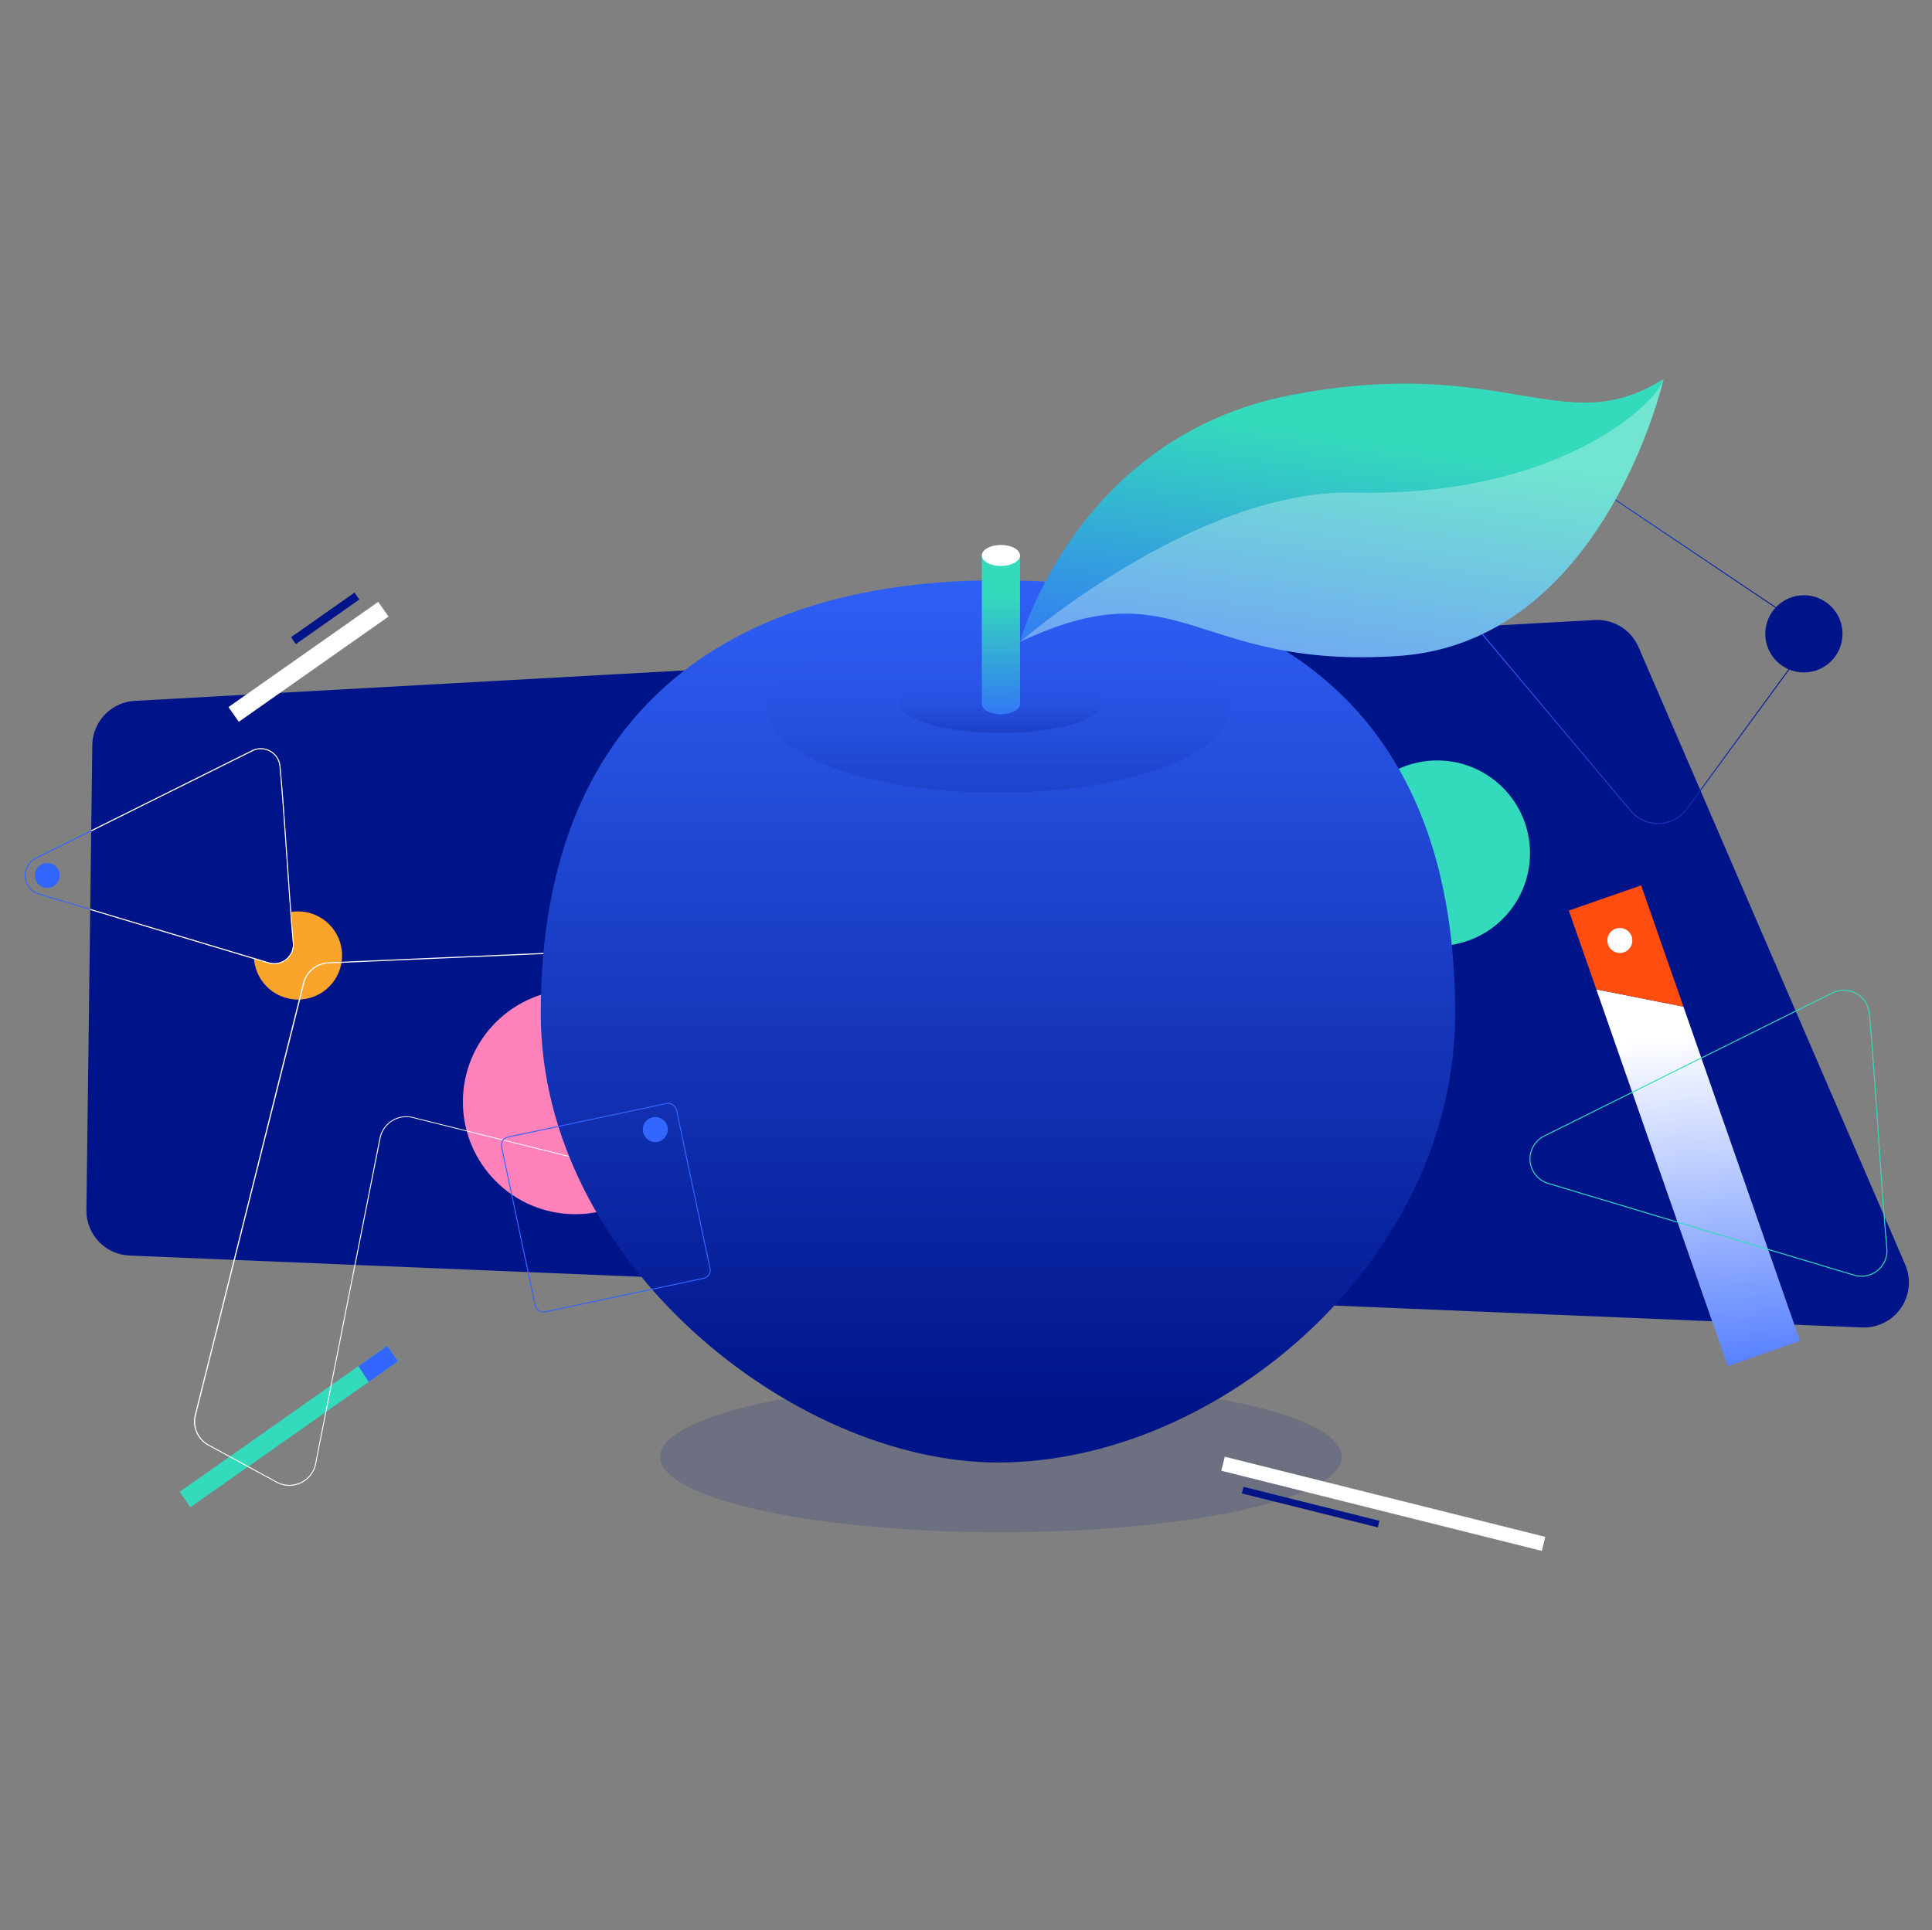 <svg xmlns="http://www.w3.org/2000/svg" xmlns:xlink="http://www.w3.org/1999/xlink" viewBox="0 0 567.39 566.93"><rect x="0" y="0" width="567.39" height="566.93" fill="#808080" stroke="none"/><defs><style>.cls-1{isolation:isolate;}.cls-10,.cls-12,.cls-2,.cls-20{fill:none;}.cls-13,.cls-3{fill:#001489;}.cls-4{fill:url(#linear-gradient);}.cls-5{fill:#ff4d0f;}.cls-6{fill:#34dabc;}.cls-7{fill:#ff82ba;}.cls-8{fill:#faa42b;}.cls-9{fill:#36f;}.cls-10{stroke:#34dabc;}.cls-10,.cls-12{stroke-miterlimit:10;}.cls-10,.cls-12,.cls-20{stroke-width:0.28px;}.cls-11,.cls-19{fill:#fff;}.cls-12{stroke:url(#linear-gradient-2);}.cls-13,.cls-15,.cls-16{mix-blend-mode:multiply;}.cls-13{opacity:0.15;}.cls-14{fill:url(#linear-gradient-3);}.cls-15{opacity:0.14;fill:url(#linear-gradient-4);}.cls-16{opacity:0.2;fill:url(#linear-gradient-5);}.cls-17{fill:url(#linear-gradient-6);}.cls-18{fill:url(#linear-gradient-7);}.cls-19{mix-blend-mode:overlay;opacity:0.3;}.cls-20{stroke:#36f;stroke-linecap:round;stroke-linejoin:round;}</style><linearGradient id="linear-gradient" x1="494.21" y1="303.03" x2="507.92" y2="422.2" gradientUnits="userSpaceOnUse"><stop offset="0.01" stop-color="#fff"></stop><stop offset="1" stop-color="#36f"></stop></linearGradient><linearGradient id="linear-gradient-2" x1="427.21" y1="193.06" x2="528.79" y2="193.06" gradientUnits="userSpaceOnUse"><stop offset="0.01" stop-color="#36f"></stop><stop offset="1" stop-color="#001489"></stop></linearGradient><linearGradient id="linear-gradient-3" x1="293.08" y1="145.56" x2="293.08" y2="414.1" xlink:href="#linear-gradient-2"></linearGradient><linearGradient id="linear-gradient-4" x1="293.08" y1="187.5" x2="293.08" y2="227.9" gradientUnits="userSpaceOnUse"><stop offset="0.01" stop-color="#36f" stop-opacity="0.1"></stop><stop offset="1" stop-color="#001489"></stop></linearGradient><linearGradient id="linear-gradient-5" x1="293.95" y1="199.11" x2="293.95" y2="213.56" xlink:href="#linear-gradient-4"></linearGradient><linearGradient id="linear-gradient-6" x1="294.04" y1="174.69" x2="293.7" y2="216.19" gradientUnits="userSpaceOnUse"><stop offset="0.01" stop-color="#34dabc"></stop><stop offset="1" stop-color="#36f"></stop></linearGradient><linearGradient id="linear-gradient-7" x1="1118" y1="-605.45" x2="1117.24" y2="-513.27" gradientTransform="matrix(0.99, 0.14, -0.14, 0.99, -792.33, 571.21)" xlink:href="#linear-gradient-6"></linearGradient></defs><g class="cls-1"><g id="Layer_2" data-name="Layer 2"><g id="Layer_1-2" data-name="Layer 1"><rect class="cls-2" width="567.39" height="566.93"></rect><path class="cls-3" d="M559.52,371.48l-78.3-181.35a13.24,13.24,0,0,0-12.87-8L39.61,205.88a13.22,13.22,0,0,0-12.5,13l-.32,25L74,220.41A5.78,5.78,0,0,1,82.37,225c.65,6.89,1.32,16.66,2,26.12.64,9.28,1.29,18.88,1.93,25.74a5.8,5.8,0,0,1-5.76,6.33,5.62,5.62,0,0,1-1.66-.25L26.5,267.28l-1.12,88.15a13.24,13.24,0,0,0,12.68,13.39l508.77,21.12A13.23,13.23,0,0,0,559.52,371.48Z"></path><polygon class="cls-4" points="507.41 401.3 528.64 393.9 494.39 295.7 468.81 290.63 507.41 401.3"></polygon><polygon class="cls-5" points="460.73 267.48 468.81 290.63 494.39 295.7 481.97 260.07 460.73 267.48"></polygon><rect class="cls-6" x="82.06" y="381.8" width="5.52" height="74.52" transform="translate(378.84 108.64) rotate(54.89)"></rect><circle class="cls-7" cx="168.96" cy="323.65" r="33.02"></circle><circle class="cls-6" cx="422.08" cy="250.63" r="27.25"></circle><circle class="cls-8" cx="87.51" cy="280.67" r="12.95"></circle><circle class="cls-9" cx="13.87" cy="257.16" r="3.67"></circle><circle class="cls-3" cx="529.77" cy="186.19" r="11.34"></circle><path class="cls-10" d="M554.14,366.67c-1.73-18.43-3.45-50.85-5.18-69a7.51,7.51,0,0,0-10.82-6L453.5,333.7a7.52,7.52,0,0,0,1.19,13.93l89.81,26.94A7.51,7.51,0,0,0,554.14,366.67Z"></path><path class="cls-2" d="M7.54,257.66a5.41,5.41,0,0,0,3.9,4.81L26.5,267l.29-22.78-16.22,8.06A5.38,5.38,0,0,0,7.54,257.66Z"></path><path class="cls-3" d="M78.92,282.71A5.5,5.5,0,0,0,86,276.92c-.64-6.86-1.3-16.46-1.93-25.74-.64-9.45-1.31-19.23-2-26.12a5.54,5.54,0,0,0-5.47-5,5.53,5.53,0,0,0-2.46.59L26.79,244.21,26.5,267Z"></path><path class="cls-9" d="M11.44,262.47a5.51,5.51,0,0,1-.87-10.2l16.22-8.06v-.32L10.45,252a5.79,5.79,0,0,0,.91,10.73l15.14,4.54V267Z"></path><path class="cls-11" d="M80.5,283.23a5.8,5.8,0,0,0,5.76-6.33c-.64-6.86-1.29-16.46-1.93-25.74-.64-9.46-1.31-19.23-2-26.12A5.78,5.78,0,0,0,74,220.41L26.79,243.89v.32l47.37-23.55a5.4,5.4,0,0,1,5.13.12,5.44,5.44,0,0,1,2.8,4.28c.65,6.89,1.32,16.67,2,26.12.63,9.28,1.29,18.88,1.93,25.74a5.5,5.5,0,0,1-7.06,5.79L26.5,267v.29L78.84,283A5.62,5.62,0,0,0,80.5,283.23Z"></path><path class="cls-12" d="M432.28,164.09l29.51-18.34a10.43,10.43,0,0,1,11.32.2L524,180.14a10.43,10.43,0,0,1,2.6,14.82l-31.26,42.7a10.43,10.43,0,0,1-16.4.55l-49.18-58.55A10.43,10.43,0,0,1,432.28,164.09Z"></path><ellipse class="cls-13" cx="293.95" cy="427.95" rx="100.1" ry="22.15"></ellipse><rect class="cls-11" x="404.15" y="393.26" width="4.24" height="97.03" transform="translate(-120.89 728.7) rotate(-75.96)"></rect><rect class="cls-3" x="383.93" y="422.17" width="1.99" height="41.16" transform="translate(-137.99 708.73) rotate(-75.96)"></rect><rect class="cls-11" x="87.97" y="167.54" width="5.28" height="53.75" transform="translate(197.53 8.47) rotate(54.89)"></rect><rect class="cls-3" x="94.26" y="170.25" width="2.47" height="22.8" transform="translate(189.17 -0.95) rotate(54.89)"></rect><polygon class="cls-9" points="113.72 395.37 105.29 401.3 108.27 405.94 116.89 399.88 113.72 395.37"></polygon><path class="cls-11" d="M85,436.48a8,8,0,0,1-3.83-1L61.21,424.64a8,8,0,0,1-4-9L89,288.75a8.06,8.06,0,0,1,7.43-6.06l143.16-6.27a8.07,8.07,0,0,1,6,2.35,8,8,0,0,1,2.33,6L245,349.37a8,8,0,0,1-9.95,7.41L121.2,328.37a7.74,7.74,0,0,0-9.46,6L92.82,430a7.94,7.94,0,0,1-4.45,5.7A8.11,8.11,0,0,1,85,436.48Zm4.22-147.7.14,0L57.54,415.73a7.72,7.72,0,0,0,3.8,8.66l19.93,10.85A7.74,7.74,0,0,0,92.55,430l18.91-95.63a8,8,0,0,1,9.8-6.22l113.9,28.4a7.72,7.72,0,0,0,9.59-7.14l2.95-64.58a7.73,7.73,0,0,0-8.06-8.07L96.48,283a7.77,7.77,0,0,0-7.16,5.85Z"></path><path class="cls-14" d="M427.35,297.67c0,72.87-69.62,131.94-134.27,131.94-60,0-134.27-59.07-134.27-131.94,0-92.83,60.12-127.22,134.27-127.22S427.35,203.51,427.35,297.67Z"></path><ellipse class="cls-15" cx="293.08" cy="208.34" rx="67.84" ry="24.51"></ellipse><ellipse class="cls-16" cx="293.95" cy="206.56" rx="29.8" ry="8.77"></ellipse><path class="cls-17" d="M288.34,163.17v43.57c0,1.71,2.51,3.09,5.61,3.09s5.62-1.38,5.62-3.09V163.17Z"></path><ellipse class="cls-11" cx="293.95" cy="163.17" rx="5.61" ry="3.09"></ellipse><path class="cls-18" d="M379,116.09c-63,12.21-79.43,72.44-79.43,72.44,47.54-22.39,50.52,8.16,111,4.16s78-81.37,78-81.37C459.28,129.89,442,103.88,379,116.09Z"></path><path class="cls-19" d="M410.57,192.69c60.47-4,78-81.37,78-81.37-1.81,7-30.8,35-91.62,33.38-46.15-.74-97.36,43.83-97.36,43.83C347.11,166.14,350.09,196.69,410.57,192.69Z"></path><rect class="cls-20" x="151.68" y="328.51" width="52.49" height="52.49" rx="2.39" transform="translate(-69.61 44.53) rotate(-11.95)"></rect><circle class="cls-9" cx="192.45" cy="331.8" r="3.67"></circle><circle class="cls-11" cx="475.72" cy="276.26" r="3.67"></circle></g></g></g></svg>